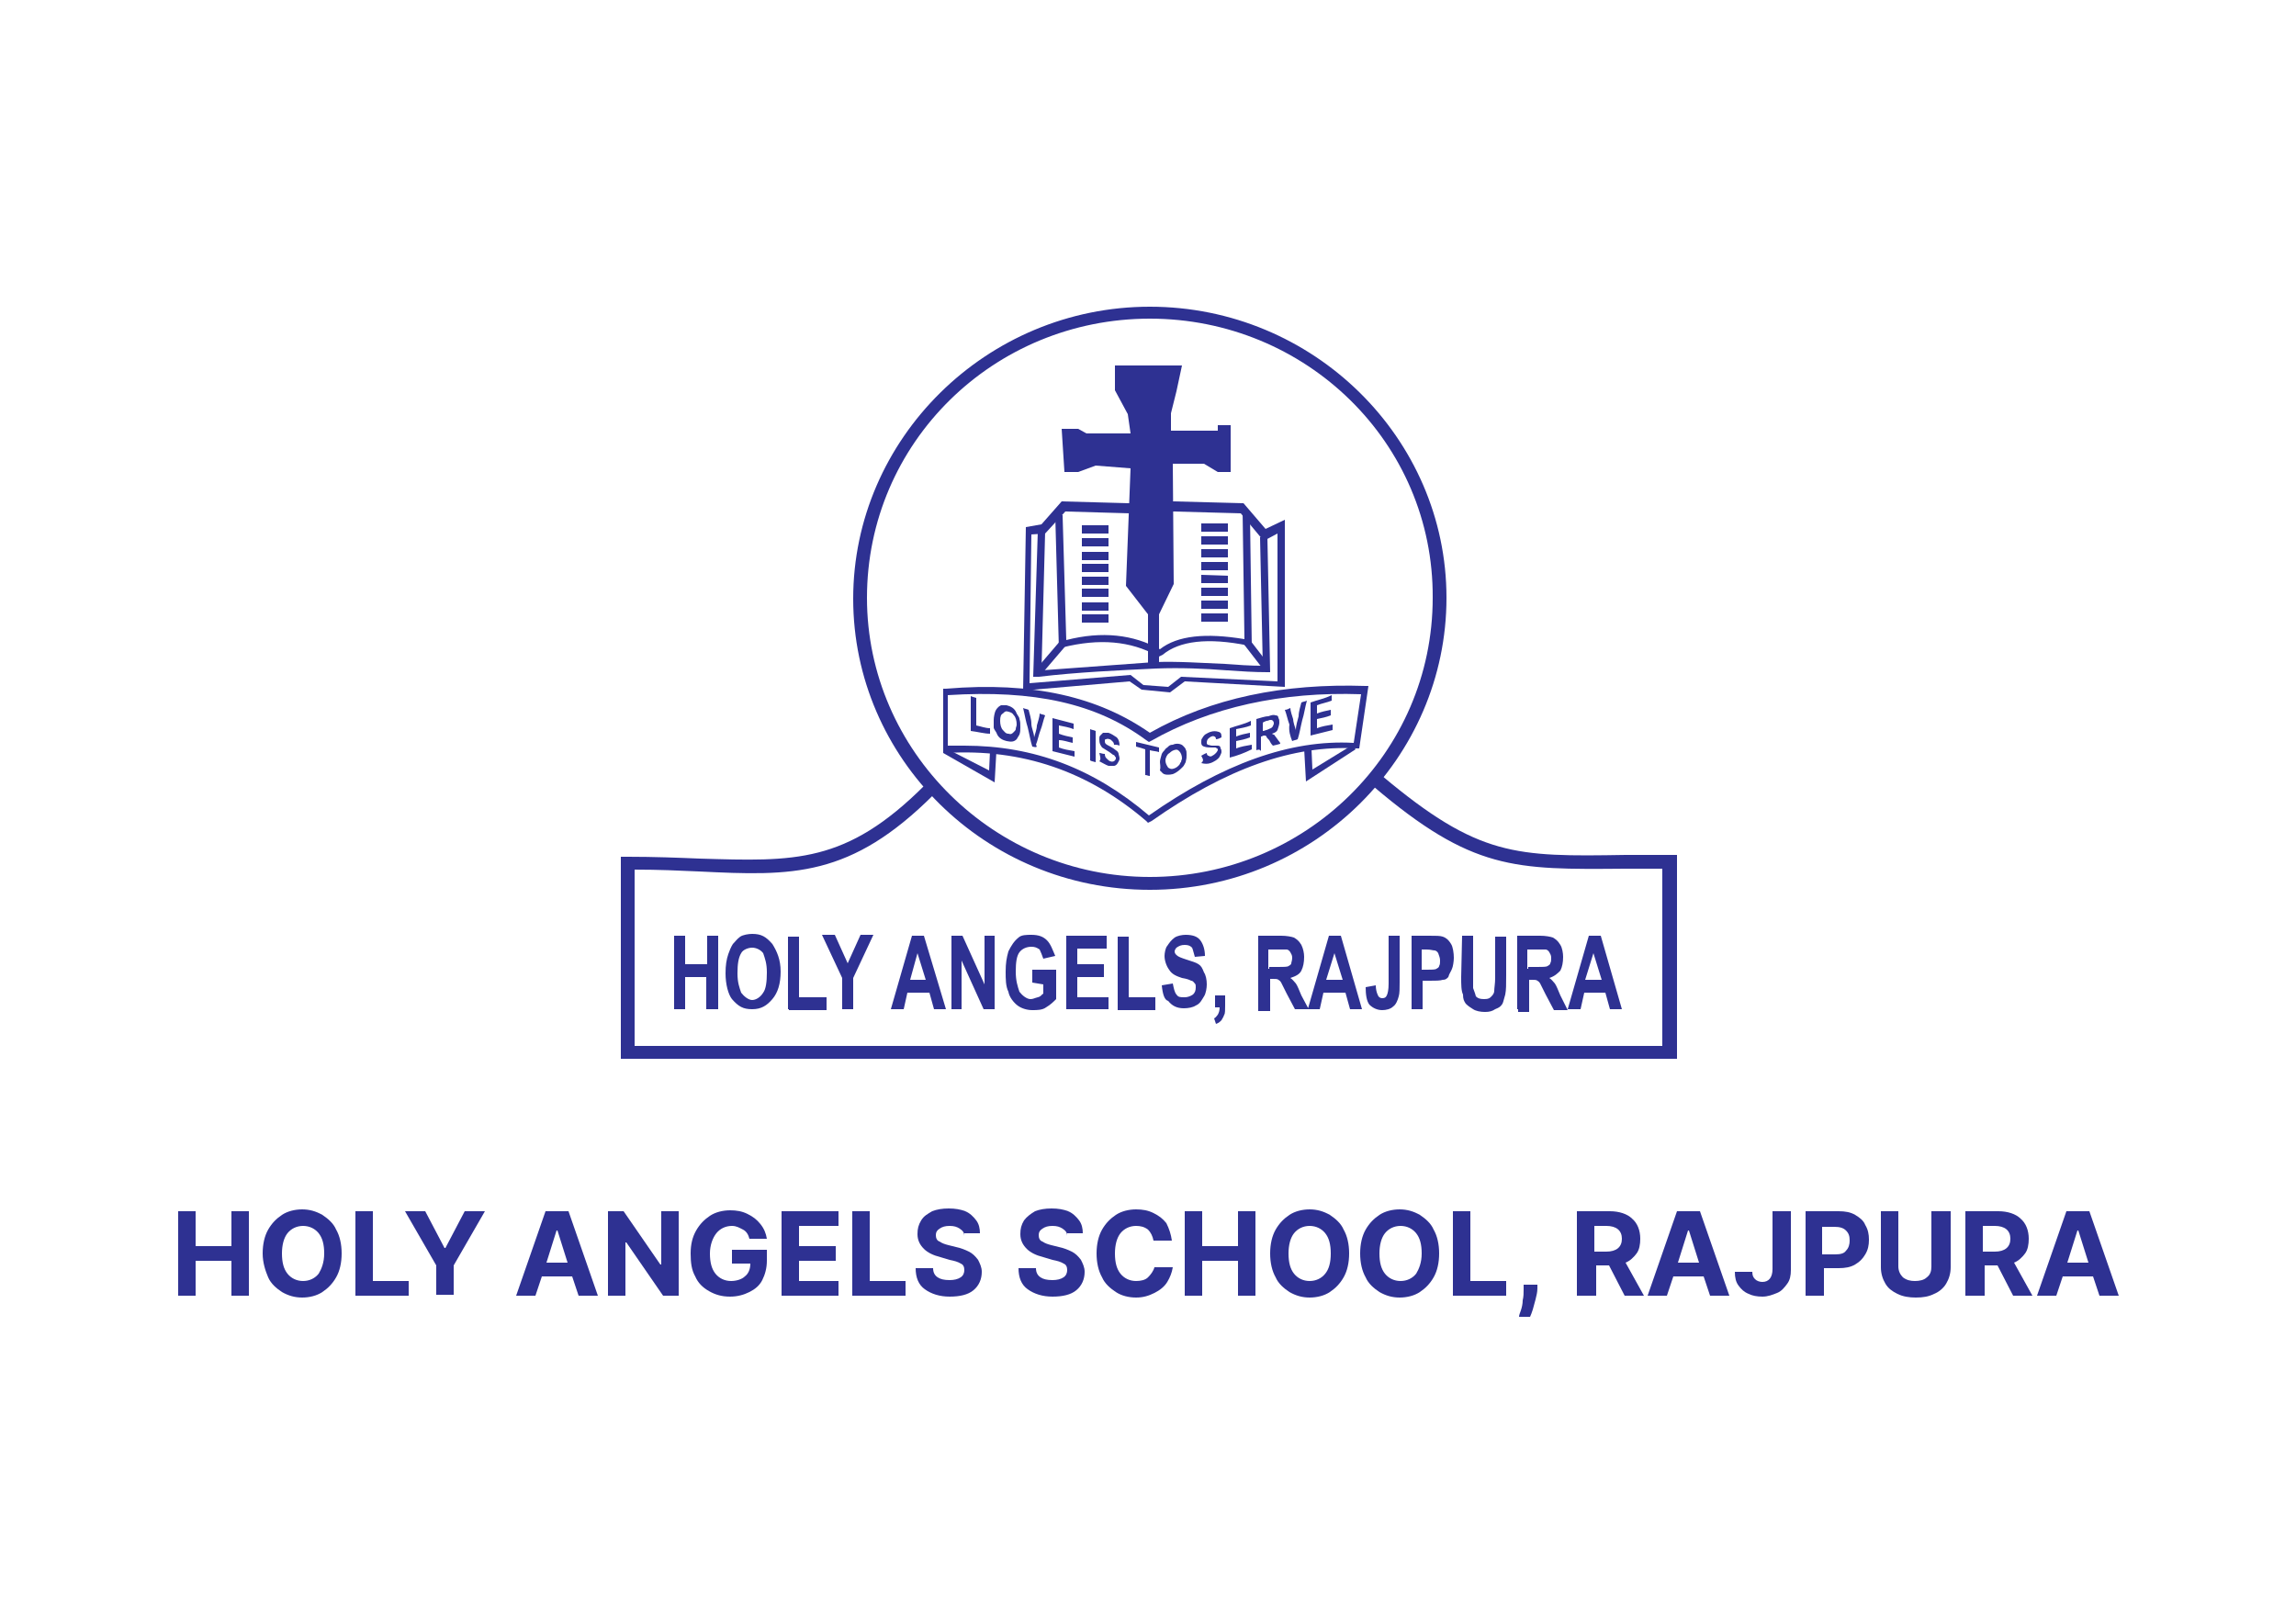 <?xml version="1.0" encoding="utf-8"?>
<!-- Generator: Adobe Illustrator 21.0.0, SVG Export Plug-In . SVG Version: 6.00 Build 0)  -->
<svg version="1.1" id="Layer_1" xmlns="http://www.w3.org/2000/svg" xmlns:xlink="http://www.w3.org/1999/xlink" x="0px" y="0px"
	 viewBox="0 0 250 175" style="enable-background:new 0 0 250 175;" xml:space="preserve">
<style type="text/css">
	.st0{fill:#2E3192;}
</style>
<g>
	<path class="st0" d="M19.4,141.1v-9.2h1.9v3.8h3.9v-3.8h1.9v9.2h-1.9v-3.8h-3.9v3.8H19.4z"/>
	<path class="st0" d="M37.2,136.5c0,1-0.2,1.9-0.6,2.6c-0.4,0.7-0.9,1.2-1.5,1.6c-0.6,0.4-1.4,0.6-2.2,0.6c-0.8,0-1.5-0.2-2.2-0.6
		c-0.6-0.4-1.2-0.9-1.5-1.6s-0.6-1.6-0.6-2.6c0-1,0.2-1.9,0.6-2.6c0.4-0.7,0.9-1.2,1.5-1.6c0.6-0.4,1.4-0.6,2.2-0.6
		c0.8,0,1.5,0.2,2.2,0.6c0.6,0.4,1.2,0.9,1.5,1.6C37,134.6,37.2,135.5,37.2,136.5z M35.3,136.5c0-1-0.2-1.7-0.6-2.2
		c-0.4-0.5-1-0.8-1.7-0.8s-1.3,0.3-1.7,0.8s-0.6,1.3-0.6,2.2c0,1,0.2,1.7,0.6,2.2c0.4,0.5,1,0.8,1.7,0.8s1.3-0.3,1.7-0.8
		C35,138.2,35.3,137.5,35.3,136.5z"/>
	<path class="st0" d="M38.7,141.1v-9.2h1.9v7.6h3.9v1.6H38.7z"/>
	<path class="st0" d="M44.1,131.9h2.2l2.1,4h0.1l2.1-4h2.2l-3.4,5.9v3.2h-1.9v-3.2L44.1,131.9z"/>
	<path class="st0" d="M58.3,141.1h-2.1l3.2-9.2h2.5l3.2,9.2H63l-0.7-2.1H59L58.3,141.1z M59.5,137.5h2.3l-1.1-3.5h-0.1L59.5,137.5z"
		/>
	<path class="st0" d="M73.9,131.9v9.2h-1.7l-4-5.8h-0.1v5.8h-1.9v-9.2h1.7l4,5.8h0.1v-5.8H73.9z"/>
	<path class="st0" d="M81.6,134.9c-0.1-0.4-0.3-0.8-0.7-1s-0.7-0.4-1.2-0.4c-0.7,0-1.3,0.3-1.7,0.8c-0.4,0.5-0.7,1.3-0.7,2.2
		c0,1,0.2,1.7,0.6,2.2c0.4,0.5,1,0.8,1.7,0.8c0.6,0,1.2-0.2,1.5-0.5c0.4-0.3,0.6-0.8,0.6-1.4h-2v-1.5h3.8v1.2c0,0.8-0.2,1.5-0.5,2.1
		c-0.3,0.6-0.8,1-1.4,1.3c-0.6,0.3-1.3,0.5-2.1,0.5c-0.9,0-1.6-0.2-2.3-0.6c-0.7-0.4-1.2-0.9-1.5-1.6c-0.4-0.7-0.5-1.5-0.5-2.5
		c0-1,0.2-1.8,0.6-2.5c0.4-0.7,0.9-1.2,1.5-1.6c0.6-0.4,1.4-0.6,2.2-0.6c0.7,0,1.3,0.1,1.9,0.4c0.6,0.3,1,0.6,1.4,1.1
		c0.4,0.5,0.6,1,0.7,1.6H81.6z"/>
	<path class="st0" d="M85.1,141.1v-9.2h6.2v1.6H87v2.2H91v1.6H87v2.2h4.3v1.6H85.1z"/>
	<path class="st0" d="M92.8,141.1v-9.2h1.9v7.6h3.9v1.6H92.8z"/>
	<path class="st0" d="M105,134.6c0-0.4-0.2-0.6-0.5-0.8c-0.3-0.2-0.6-0.3-1.1-0.3c-0.5,0-0.8,0.1-1.1,0.3c-0.3,0.2-0.4,0.4-0.4,0.7
		c0,0.3,0.1,0.6,0.4,0.7c0.3,0.2,0.6,0.3,1,0.4l0.8,0.2c0.5,0.1,1,0.3,1.4,0.5c0.4,0.2,0.7,0.5,1,0.9c0.2,0.4,0.4,0.8,0.4,1.3
		c0,0.8-0.3,1.5-0.9,2c-0.6,0.5-1.5,0.7-2.6,0.7c-1.1,0-2-0.3-2.7-0.8c-0.7-0.5-1-1.3-1-2.3h1.9c0,0.5,0.2,0.8,0.5,1
		c0.3,0.2,0.7,0.3,1.3,0.3c0.5,0,0.9-0.1,1.2-0.3c0.3-0.2,0.4-0.5,0.4-0.8c0-0.3-0.1-0.6-0.4-0.7c-0.3-0.2-0.7-0.3-1.2-0.4l-1-0.3
		c-0.8-0.2-1.4-0.5-1.8-0.9s-0.7-0.9-0.7-1.6c0-0.6,0.1-1,0.4-1.5s0.7-0.7,1.2-1c0.5-0.2,1.1-0.3,1.8-0.3c0.7,0,1.3,0.1,1.8,0.3
		c0.5,0.2,0.9,0.6,1.2,1c0.3,0.4,0.4,0.9,0.4,1.4H105z"/>
	<path class="st0" d="M116.2,134.6c0-0.4-0.2-0.6-0.5-0.8c-0.3-0.2-0.6-0.3-1.1-0.3c-0.5,0-0.8,0.1-1.1,0.3
		c-0.3,0.2-0.4,0.4-0.4,0.7c0,0.3,0.1,0.6,0.4,0.7c0.3,0.2,0.6,0.3,1,0.4l0.8,0.2c0.5,0.1,1,0.3,1.4,0.5c0.4,0.2,0.7,0.5,1,0.9
		c0.2,0.4,0.4,0.8,0.4,1.3c0,0.8-0.3,1.5-0.9,2c-0.6,0.5-1.5,0.7-2.6,0.7c-1.1,0-2-0.3-2.7-0.8c-0.7-0.5-1-1.3-1-2.3h1.9
		c0,0.5,0.2,0.8,0.5,1c0.3,0.2,0.7,0.3,1.3,0.3c0.5,0,0.9-0.1,1.2-0.3c0.3-0.2,0.4-0.5,0.4-0.8c0-0.3-0.1-0.6-0.4-0.7
		c-0.3-0.2-0.7-0.3-1.2-0.4l-1-0.3c-0.8-0.2-1.4-0.5-1.8-0.9c-0.4-0.4-0.7-0.9-0.7-1.6c0-0.6,0.1-1,0.4-1.5c0.3-0.4,0.7-0.7,1.2-1
		c0.5-0.2,1.1-0.3,1.8-0.3c0.7,0,1.3,0.1,1.8,0.3c0.5,0.2,0.9,0.6,1.2,1c0.3,0.4,0.4,0.9,0.4,1.4H116.2z"/>
	<path class="st0" d="M127.6,135.1h-2c-0.1-0.5-0.3-0.9-0.6-1.2c-0.4-0.3-0.8-0.4-1.3-0.4c-0.7,0-1.3,0.3-1.7,0.8
		c-0.4,0.5-0.6,1.3-0.6,2.2c0,1,0.2,1.7,0.6,2.2c0.4,0.5,1,0.8,1.7,0.8c0.5,0,1-0.1,1.3-0.4s0.6-0.7,0.7-1.1l2,0
		c-0.1,0.6-0.3,1.1-0.6,1.6c-0.3,0.5-0.8,0.9-1.4,1.2c-0.6,0.3-1.2,0.5-2,0.5c-0.8,0-1.6-0.2-2.2-0.6c-0.6-0.4-1.2-0.9-1.5-1.6
		c-0.4-0.7-0.6-1.6-0.6-2.6c0-1,0.2-1.9,0.6-2.6c0.4-0.7,0.9-1.2,1.5-1.6c0.6-0.4,1.4-0.6,2.2-0.6c0.7,0,1.3,0.1,1.9,0.4
		c0.6,0.3,1,0.6,1.4,1.1C127.3,133.8,127.5,134.4,127.6,135.1z"/>
	<path class="st0" d="M129,141.1v-9.2h1.9v3.8h3.9v-3.8h1.9v9.2h-1.9v-3.8h-3.9v3.8H129z"/>
	<path class="st0" d="M146.9,136.5c0,1-0.2,1.9-0.6,2.6c-0.4,0.7-0.9,1.2-1.5,1.6c-0.6,0.4-1.4,0.6-2.2,0.6c-0.8,0-1.5-0.2-2.2-0.6
		c-0.6-0.4-1.2-0.9-1.5-1.6c-0.4-0.7-0.6-1.6-0.6-2.6c0-1,0.2-1.9,0.6-2.6c0.4-0.7,0.9-1.2,1.5-1.6c0.6-0.4,1.4-0.6,2.2-0.6
		c0.8,0,1.5,0.2,2.2,0.6c0.6,0.4,1.2,0.9,1.5,1.6C146.7,134.6,146.9,135.5,146.9,136.5z M144.9,136.5c0-1-0.2-1.7-0.6-2.2
		s-1-0.8-1.7-0.8c-0.7,0-1.3,0.3-1.7,0.8s-0.6,1.3-0.6,2.2c0,1,0.2,1.7,0.6,2.2c0.4,0.5,1,0.8,1.7,0.8c0.7,0,1.3-0.3,1.7-0.8
		C144.7,138.2,144.9,137.5,144.9,136.5z"/>
	<path class="st0" d="M156.7,136.5c0,1-0.2,1.9-0.6,2.6c-0.4,0.7-0.9,1.2-1.5,1.6c-0.6,0.4-1.4,0.6-2.2,0.6c-0.8,0-1.5-0.2-2.2-0.6
		c-0.6-0.4-1.2-0.9-1.5-1.6c-0.4-0.7-0.6-1.6-0.6-2.6c0-1,0.2-1.9,0.6-2.6c0.4-0.7,0.9-1.2,1.5-1.6c0.6-0.4,1.4-0.6,2.2-0.6
		c0.8,0,1.5,0.2,2.2,0.6c0.6,0.4,1.2,0.9,1.5,1.6C156.5,134.6,156.7,135.5,156.7,136.5z M154.8,136.5c0-1-0.2-1.7-0.6-2.2
		c-0.4-0.5-1-0.8-1.7-0.8c-0.7,0-1.3,0.3-1.7,0.8c-0.4,0.5-0.6,1.3-0.6,2.2c0,1,0.2,1.7,0.6,2.2c0.4,0.5,1,0.8,1.7,0.8
		c0.7,0,1.3-0.3,1.7-0.8C154.5,138.2,154.8,137.5,154.8,136.5z"/>
	<path class="st0" d="M158.2,141.1v-9.2h1.9v7.6h3.9v1.6H158.2z"/>
	<path class="st0" d="M167.4,139.8l0,0.5c0,0.4-0.1,0.8-0.2,1.2c-0.1,0.4-0.2,0.7-0.3,1.1c-0.1,0.3-0.2,0.6-0.3,0.8h-1.2
		c0-0.2,0.1-0.4,0.2-0.7c0.1-0.3,0.2-0.7,0.2-1.1c0.1-0.4,0.1-0.8,0.1-1.2l0-0.5H167.4z"/>
	<path class="st0" d="M171.7,141.1v-9.2h3.6c1,0,1.9,0.3,2.4,0.8c0.6,0.5,0.9,1.3,0.9,2.2c0,0.6-0.1,1.2-0.4,1.6
		c-0.3,0.4-0.7,0.8-1.2,1l2,3.6h-2.1l-1.7-3.3h-1.4v3.3H171.7z M173.6,136.3h1.3c1.1,0,1.7-0.5,1.7-1.4c0-0.9-0.6-1.4-1.7-1.4h-1.3
		V136.3z"/>
	<path class="st0" d="M181.5,141.1h-2.1l3.2-9.2h2.5l3.2,9.2h-2.1l-0.7-2.1h-3.3L181.5,141.1z M182.7,137.5h2.3l-1.1-3.5h-0.1
		L182.7,137.5z"/>
	<path class="st0" d="M193.1,131.9h1.9v6.4c0,0.6-0.1,1.1-0.4,1.5c-0.3,0.4-0.6,0.8-1.1,1c-0.5,0.2-1,0.4-1.6,0.4
		c-0.6,0-1.1-0.1-1.5-0.3c-0.5-0.2-0.8-0.5-1.1-0.9c-0.3-0.4-0.4-0.9-0.4-1.5h1.9c0,0.4,0.1,0.6,0.3,0.8c0.2,0.2,0.5,0.3,0.8,0.3
		c0.7,0,1.1-0.5,1.1-1.4V131.9z"/>
	<path class="st0" d="M196.6,141.1v-9.2h3.6c0.7,0,1.3,0.1,1.8,0.4c0.5,0.3,0.9,0.6,1.1,1.1c0.3,0.5,0.4,1,0.4,1.6
		c0,0.6-0.1,1.1-0.4,1.6c-0.3,0.5-0.6,0.8-1.1,1.1c-0.5,0.3-1.1,0.4-1.8,0.4h-1.6v3H196.6z M198.5,136.6h1.3c0.6,0,1-0.1,1.2-0.4
		c0.3-0.3,0.4-0.7,0.4-1.1c0-0.5-0.1-0.8-0.4-1.1c-0.3-0.3-0.7-0.4-1.3-0.4h-1.3V136.6z"/>
	<path class="st0" d="M210.5,131.9h1.9v6.1c0,0.7-0.2,1.3-0.5,1.8c-0.3,0.5-0.8,0.9-1.3,1.1c-0.6,0.3-1.2,0.4-2,0.4
		c-0.7,0-1.4-0.1-2-0.4c-0.6-0.3-1-0.6-1.3-1.1c-0.3-0.5-0.5-1.1-0.5-1.8v-6.1h1.9v6c0,0.5,0.2,0.9,0.5,1.2c0.4,0.3,0.8,0.4,1.3,0.4
		c0.5,0,1-0.1,1.3-0.4c0.4-0.3,0.5-0.7,0.5-1.2V131.9z"/>
	<path class="st0" d="M214,141.1v-9.2h3.6c1,0,1.9,0.3,2.4,0.8c0.6,0.5,0.9,1.3,0.9,2.2c0,0.6-0.1,1.2-0.4,1.6
		c-0.3,0.4-0.7,0.8-1.2,1l2,3.6h-2.1l-1.7-3.3h-1.4v3.3H214z M215.9,136.3h1.3c1.1,0,1.7-0.5,1.7-1.4c0-0.9-0.6-1.4-1.7-1.4h-1.3
		V136.3z"/>
	<path class="st0" d="M223.9,141.1h-2.1l3.2-9.2h2.5l3.2,9.2h-2.1l-0.7-2.1h-3.3L223.9,141.1z M225.1,137.5h2.3l-1.1-3.5h-0.1
		L225.1,137.5z"/>
</g>
<g>
	<path class="st0" d="M73.4,109.9v-8h1.2v3.1H77v-3.1h1.2v8h-1.3v-3.5h-2.3v3.5H73.4L73.4,109.9z M79,106c0-0.9,0.1-1.5,0.3-2.1
		c0.1-0.3,0.3-0.8,0.5-1.1c0.3-0.3,0.4-0.5,0.8-0.8c0.3-0.2,0.9-0.3,1.3-0.3c1,0,1.5,0.3,2.2,1.1c0.5,0.8,0.9,1.7,0.9,3
		c0,1.3-0.3,2.3-0.9,3s-1.2,1.1-2.2,1.1c-1,0-1.5-0.3-2.2-1.1C79.3,108.3,79,107.2,79,106L79,106z M80.3,106c0,1,0.2,1.5,0.4,2.1
		c0.3,0.4,0.8,0.8,1.2,0.8c0.4,0,0.9-0.3,1.2-0.8c0.3-0.4,0.4-1.2,0.4-2.2c0-1-0.2-1.5-0.4-2.1c-0.3-0.4-0.8-0.6-1.2-0.6
		c-0.4,0-1,0.2-1.2,0.6C80.4,104.3,80.3,105,80.3,106L80.3,106z M85.8,109.9V102H87v6.6H90v1.4h-4.1V109.9z M91.7,109.9h1.2v-3.4
		l2.2-4.7h-1.4l-1.4,3.1l-1.4-3.1h-1.4l2.2,4.7L91.7,109.9L91.7,109.9z M103,109.9h-1.3l-0.5-1.8h-2.4l-0.4,1.8H97l2.3-8h1.3
		L103,109.9L103,109.9z M100.8,106.7l-0.9-2.9l-0.8,2.9H100.8L100.8,106.7z M103.6,109.9v-8h1.2l2.4,5.3v-5.3h1.1v8h-1.2l-2.4-5.3
		v5.3H103.6L103.6,109.9z M112.4,107v-1.4h2.6v3.2c-0.3,0.3-0.6,0.6-1.1,0.9c-0.4,0.3-1,0.3-1.5,0.3c-0.6,0-1.2-0.2-1.6-0.5
		c-0.4-0.3-0.9-0.9-1-1.5c-0.3-0.6-0.3-1.4-0.3-2.2c0-0.9,0.1-1.5,0.3-2.2c0.3-0.6,0.6-1.1,1.1-1.5c0.3-0.3,0.9-0.3,1.4-0.3
		c0.8,0,1.3,0.2,1.7,0.6c0.4,0.4,0.6,1,0.9,1.7l-1.3,0.3c-0.1-0.3-0.3-0.8-0.4-1c-0.3-0.2-0.5-0.3-0.9-0.3c-0.5,0-1,0.2-1.3,0.6
		c-0.3,0.4-0.4,1.1-0.4,2.1c0,1,0.2,1.6,0.4,2.2c0.3,0.4,0.8,0.8,1.2,0.8c0.3,0,0.4-0.1,0.8-0.2s0.4-0.3,0.6-0.4v-1L112.4,107
		L112.4,107z M116.1,109.9v-8h4.4v1.4h-3.2v1.7h2.9v1.4h-2.9v2.2h3.4v1.3H116.1L116.1,109.9z M121.7,109.9V102h1.2v6.6h2.9v1.4h-4.1
		V109.9z M126.5,107.3l1.2-0.2c0.1,0.5,0.2,1,0.4,1.2c0.2,0.3,0.4,0.3,0.9,0.3c0.3,0,0.6-0.1,0.9-0.3c0.2-0.2,0.3-0.4,0.3-0.8
		c0-0.2,0-0.3-0.1-0.4c-0.1-0.1-0.2-0.3-0.4-0.3c-0.2-0.1-0.4-0.2-1-0.3c-0.6-0.2-1.1-0.4-1.4-0.9c-0.3-0.4-0.5-1-0.5-1.5
		c0-0.3,0.1-0.9,0.3-1.1c0.2-0.3,0.4-0.6,0.8-0.9c0.3-0.2,0.8-0.3,1.2-0.3c0.8,0,1.3,0.2,1.6,0.6c0.3,0.4,0.5,1,0.5,1.7l-1.1,0.1
		c-0.1-0.3-0.2-0.8-0.3-1c-0.2-0.2-0.4-0.3-0.8-0.3s-0.6,0.1-0.9,0.3c-0.1,0.1-0.2,0.3-0.2,0.4c0,0.2,0.1,0.3,0.2,0.4
		c0.2,0.2,0.5,0.3,1.1,0.5s1,0.3,1.3,0.5s0.4,0.4,0.6,0.9c0.2,0.3,0.3,0.8,0.3,1.3c0,0.4-0.1,1-0.3,1.3c-0.2,0.3-0.4,0.8-0.9,1
		c-0.3,0.2-0.8,0.3-1.3,0.3c-0.8,0-1.3-0.3-1.7-0.8C126.8,108.9,126.6,108.3,126.5,107.3L126.5,107.3z M132.3,108.4h1.1v1.1
		c0,0.4,0,0.9-0.1,1c-0.1,0.3-0.2,0.4-0.3,0.6c-0.2,0.2-0.3,0.3-0.6,0.4l-0.2-0.6c0.2-0.1,0.3-0.3,0.4-0.4c0.1-0.2,0.2-0.4,0.2-0.8
		h-0.5L132.3,108.4L132.3,108.4z M137,109.9v-8h2.5c0.6,0,1.1,0.1,1.4,0.2c0.3,0.2,0.5,0.3,0.8,0.8c0.2,0.4,0.3,0.9,0.3,1.3
		c0,0.6-0.1,1.1-0.3,1.5c-0.2,0.4-0.6,0.6-1.2,0.8c0.3,0.2,0.4,0.4,0.6,0.6c0.2,0.3,0.3,0.6,0.6,1.3l0.8,1.5H141l-0.9-1.7
		c-0.3-0.6-0.5-1-0.6-1.2c-0.1-0.2-0.3-0.3-0.3-0.3c-0.1-0.1-0.3-0.1-0.6-0.1h-0.3v3.5H137V109.9z M138.2,105.3h1c0.5,0,1,0,1.1-0.1
		c0.2-0.1,0.3-0.2,0.3-0.3s0.1-0.3,0.1-0.6c0-0.3-0.1-0.4-0.2-0.6c-0.1-0.2-0.3-0.3-0.4-0.3c-0.1,0-0.3,0-1,0h-1v2.1H138.2z
		 M148.3,109.9H147l-0.5-1.8h-2.4l-0.4,1.8h-1.3l2.3-8h1.3L148.3,109.9L148.3,109.9z M146.2,106.7l-0.9-2.9l-0.9,2.9H146.2
		L146.2,106.7z M151.2,101.9h1.2v5.1c0,0.6,0,1.2-0.1,1.5c-0.1,0.4-0.3,0.9-0.6,1.1c-0.3,0.3-0.8,0.4-1.2,0.4c-0.5,0-1-0.2-1.4-0.6
		c-0.3-0.4-0.4-1.1-0.4-1.9l1.1-0.2c0,0.4,0.1,0.8,0.2,1c0.1,0.3,0.3,0.4,0.5,0.4c0.3,0,0.4-0.1,0.5-0.3c0.1-0.2,0.2-0.6,0.2-1.3
		V101.9L151.2,101.9z M153.7,109.9v-8h1.9c0.8,0,1.2,0,1.5,0.1c0.3,0.1,0.6,0.3,0.9,0.8c0.2,0.3,0.3,1,0.3,1.5c0,0.4-0.1,1-0.2,1.2
		c-0.1,0.3-0.3,0.5-0.4,0.9c-0.2,0.2-0.3,0.3-0.6,0.3c-0.3,0.1-0.8,0.1-1.4,0.1h-0.8v3.1H153.7L153.7,109.9z M154.8,103.3v2.3h0.6
		c0.4,0,0.9,0,1-0.1c0.2-0.1,0.3-0.2,0.3-0.3c0.1-0.2,0.1-0.3,0.1-0.6c0-0.3-0.1-0.5-0.2-0.8c-0.1-0.2-0.3-0.3-0.4-0.3
		c-0.2,0-0.4-0.1-0.9-0.1H154.8L154.8,103.3z M159.2,101.9h1.2v4.3c0,0.6,0,1.1,0,1.4c0.1,0.3,0.2,0.5,0.3,0.9
		c0.2,0.2,0.4,0.3,0.9,0.3s0.6-0.1,0.8-0.3c0.2-0.2,0.3-0.4,0.3-0.6c0-0.3,0.1-0.8,0.1-1.4V102h1.2v4.2c0,1,0,1.6-0.1,2.1
		c-0.1,0.3-0.2,0.8-0.3,1c-0.2,0.3-0.3,0.4-0.8,0.6c-0.3,0.2-0.6,0.3-1.1,0.3c-0.5,0-1-0.1-1.3-0.3c-0.3-0.2-0.5-0.3-0.8-0.6
		c-0.2-0.3-0.3-0.5-0.3-1c-0.2-0.4-0.2-1.1-0.2-1.9L159.2,101.9L159.2,101.9z M165.2,109.9v-8h2.5c0.6,0,1.1,0.1,1.4,0.2
		c0.3,0.2,0.5,0.3,0.8,0.8c0.2,0.3,0.3,0.9,0.3,1.3c0,0.6-0.1,1.1-0.3,1.5c-0.3,0.3-0.6,0.6-1.2,0.8c0.3,0.2,0.4,0.4,0.6,0.6
		c0.2,0.3,0.3,0.6,0.6,1.3l0.8,1.6h-1.5l-0.9-1.7c-0.3-0.6-0.5-1-0.6-1.2c-0.1-0.2-0.3-0.3-0.3-0.3c-0.1-0.1-0.3-0.1-0.6-0.1h-0.3
		v3.5h-1.2V109.9z M166.4,105.3h1c0.5,0,1,0,1.1-0.1c0.2-0.1,0.3-0.2,0.3-0.3c0.1-0.2,0.1-0.3,0.1-0.6c0-0.3-0.1-0.4-0.2-0.6
		s-0.3-0.3-0.4-0.3s-0.3,0-1,0h-1v2.1H166.4z M176.6,109.9h-1.3l-0.5-1.8h-2.3l-0.4,1.8h-1.4l2.3-8h1.3L176.6,109.9L176.6,109.9z
		 M174.4,106.7l-0.9-2.9l-0.9,2.9H174.4z"/>
</g>
<g>
	<g>
		<path class="st0" d="M182.4,115.3H67.6v-22h0.8c2.8,0,5.4,0.1,7.8,0.2c10.3,0.3,15.9,0.6,24.5-8l1,1c-9.1,9.1-15.4,8.9-25.6,8.4
			c-2.2-0.1-4.4-0.2-7-0.2v19.2h111.9V94.6c-1.5,0-2.8,0-4.1,0c-12,0.1-16.6,0.2-27.4-9l1-1.1c10.5,8.8,14.5,8.8,26.5,8.6
			c1.5,0,3,0,4.8,0h0.8V115.3L182.4,115.3z"/>
	</g>
	<g>
		<path class="st0" d="M125.2,96.9c-17.9,0-32.3-14.3-32.3-31.7s14.5-31.8,32.3-31.8s32.3,14.3,32.3,31.7S143.1,96.9,125.2,96.9z
			 M125.2,34.7c-17,0-30.8,13.5-30.8,30.4c0,16.7,13.9,30.4,30.8,30.4S156,82,156,65.1C156.1,48.2,142.2,34.7,125.2,34.7z"/>
	</g>
	<g>
		<g>
			<path class="st0" d="M127.4,75.4l-3.1-0.3l-1.3-0.9l-11.6,1l0.3-17.8l1.7-0.3l2.2-2.5l7.3,0.2l4.9-0.2l7.6,0.2l2.4,2.8l2.1-1
				v18.2l-10.9-0.6L127.4,75.4z M124.5,74.6l2.7,0.2l1.4-1.1l10.5,0.5V58.1l-1.5,0.8l-2.5-3l-7.3-0.2l-4.8,0.2l-7-0.2l-2.2,2.4
				l-1.5,0.1l-0.2,16.2l11-0.9L124.5,74.6z"/>
		</g>
		<g>
			<path class="st0" d="M126.2,71.5l-0.2-0.1c-2.9-1.6-6.3-1.9-10.3-0.9l-0.4,0.2l-0.4-14.6h0.8l0.4,13.6c3.9-1,7.3-0.6,10.2,1
				c1.9-1.5,5-1.8,9.2-1.1l-0.2-13.9h0.8l0.2,14.7l-0.4-0.1c-4.4-0.9-7.5-0.5-9.3,1L126.2,71.5z"/>
		</g>
		<g>
			<path class="st0" d="M112.5,73.7l0.5-15.8h0.8l-0.4,15.1c4.1-0.3,8.3-0.6,12.3-0.9c2.6-0.1,5.2,0.1,7.7,0.2
				c1.3,0.1,2.7,0.2,4.1,0.2l-0.3-14h0.8l0.3,14.7H138c-1.5,0-2.9-0.1-4.4-0.2c-2.5-0.2-5.1-0.3-7.7-0.2c-4.2,0.2-8.6,0.4-12.8,0.9
				C113.1,73.7,112.5,73.7,112.5,73.7z"/>
		</g>
		<g>
			
				<rect x="112.3" y="71.4" transform="matrix(0.65 -0.76 0.76 0.65 -14.571 111.952)" class="st0" width="4.1" height="0.8"/>
		</g>
		<g>
			<rect x="136.4" y="69.6" transform="matrix(0.791 -0.612 0.612 0.791 -15.032 98.6)" class="st0" width="0.8" height="3.4"/>
		</g>
		<g>
			<polygon class="st0" points="125,72.4 125,66.9 122.6,63.8 123.1,51 119.3,50.7 117.4,51.4 115.9,51.4 115.6,46.7 117.4,46.7 
				118.3,47.2 123.1,47.2 122.8,45.1 121.4,42.5 121.4,39.8 128.7,39.8 128.1,42.6 127.5,45 127.5,46.9 132.6,46.9 132.6,46.3 
				134,46.3 134,51.4 132.6,51.4 131.1,50.5 127.7,50.5 127.8,63.6 126.2,66.9 126.2,72.6 			"/>
		</g>
		<g>
			<path class="st0" d="M120.7,57.2v0.9h-2.9v-0.9H120.7L120.7,57.2z M120.7,58.6v0.9h-2.9v-0.9H120.7L120.7,58.6z M120.7,60.1v0.9
				h-2.9v-0.9H120.7L120.7,60.1z M120.7,61.4v0.9h-2.9v-0.9H120.7L120.7,61.4z M120.7,62.8v0.9h-2.9v-0.9H120.7L120.7,62.8z
				 M120.7,64.2V65h-2.9v-0.9H120.7L120.7,64.2z M120.7,65.6v0.9h-2.9v-0.9H120.7L120.7,65.6z M120.7,67v0.8h-2.9v-0.9h2.9V67z"/>
		</g>
		<g>
			<path class="st0" d="M133.7,57v0.9h-2.9V57H133.7L133.7,57z M133.7,58.4v0.9h-2.9v-0.9H133.7L133.7,58.4z M133.7,59.8v0.9h-2.9
				v-0.9H133.7L133.7,59.8z M133.7,61.2v0.9h-2.9v-0.9H133.7L133.7,61.2z M133.7,62.7v0.8h-2.9v-0.9L133.7,62.7L133.7,62.7z
				 M133.7,64v0.9h-2.9V64H133.7L133.7,64z M133.7,65.4v0.9h-2.9v-0.9H133.7L133.7,65.4z M133.7,66.8v0.9h-2.9v-0.9H133.7z"/>
		</g>
	</g>
	<g>
		<g>
			<g>
				<path class="st0" d="M125,89.6l-0.2-0.2c-6.3-5.4-13.5-7.9-21.8-7.4h-0.3v-7h0.3c9.5-0.8,16.6,0.9,22.2,4.8
					c6.7-3.8,14.6-5.4,23.5-5.1h0.3l-1,6.8h-0.3c-6.9-0.4-14.2,2.2-22.3,7.9L125,89.6z M105,81.2c7.6,0,14.1,2.5,20.1,7.6
					c8-5.6,15.4-8.3,22.3-7.9l0.8-5.3c-8.6-0.3-16.4,1.4-22.9,5.1l-0.2,0.1l-0.3-0.2c-5.4-4-12.2-5.5-21.6-4.9v5.5
					C103.8,81.2,104.4,81.2,105,81.2z"/>
			</g>
			<g>
				<polygon class="st0" points="108.3,85.2 102.7,82 103,81.5 107.7,83.9 107.8,81.7 108.5,81.7 				"/>
			</g>
			<g>
				<polygon class="st0" points="142.2,85.1 142,81.5 142.8,81.5 142.9,83.8 147.3,81.1 147.6,81.6 				"/>
			</g>
		</g>
		<g>
			<path class="st0" d="M105.7,79.6c0-0.6,0-1.3,0-1.9c0-0.6,0-1.3,0-1.9c0.2,0.1,0.3,0.1,0.6,0.2c0,0.5,0,1,0,1.5s0,1,0,1.5
				c0.5,0.1,1,0.3,1.5,0.3c0,0.2,0,0.4,0,0.6C107.2,79.9,106.5,79.7,105.7,79.6L105.7,79.6z M108.2,78.4c0-0.3,0.1-0.8,0.2-1
				c0.1-0.2,0.2-0.3,0.3-0.4s0.3-0.2,0.3-0.2c0.2,0,0.3,0,0.6,0c0.4,0.1,0.9,0.3,1.1,0.9c0.1,0.2,0.3,0.4,0.3,0.6
				c0.1,0.3,0.1,0.5,0.1,0.9c0,0.3,0,0.5-0.1,0.8c-0.1,0.2-0.2,0.3-0.3,0.5c-0.3,0.3-0.6,0.3-1.1,0.2c-0.4-0.1-0.9-0.3-1.1-0.9
				c-0.1-0.2-0.3-0.4-0.3-0.6C108.2,78.9,108.2,78.6,108.2,78.4L108.2,78.4z M108.9,78.5c0,0.4,0.1,0.8,0.3,1s0.3,0.4,0.6,0.4
				c0.3,0.1,0.4,0,0.6-0.2c0.1-0.1,0.2-0.2,0.2-0.3c0-0.2,0.1-0.3,0.1-0.5c0-0.4-0.1-0.8-0.3-1c-0.2-0.3-0.3-0.3-0.6-0.4
				c-0.3-0.1-0.4,0-0.6,0.2C109,77.8,108.9,78,108.9,78.5L108.9,78.5z M112.4,81.3c-0.2-0.6-0.3-1.3-0.5-2.1
				c-0.2-0.6-0.3-1.3-0.5-2.1c0.2,0.1,0.4,0.1,0.6,0.2c0.1,0.4,0.3,1,0.3,1.5c0,0.5,0.3,1,0.3,1.5c0.1-0.4,0.3-0.9,0.3-1.3
				c0.1-0.4,0.3-0.9,0.3-1.3c0.2,0.1,0.4,0.1,0.6,0.2c-0.2,0.5-0.3,1.1-0.5,1.6s-0.3,1.1-0.5,1.6C113,81.4,112.8,81.4,112.4,81.3
				L112.4,81.3z M114.6,81.8c0-0.6,0-1.2,0-1.8c0-0.6,0-1.2,0-1.8c0.8,0.2,1.5,0.4,2.3,0.6c0,0.2,0,0.3,0,0.6
				c-0.5-0.2-1.1-0.3-1.6-0.4c0,0.3,0,0.5,0,0.9c0.5,0.2,1,0.3,1.5,0.4c0,0.2,0,0.3,0,0.6c-0.5-0.1-1-0.3-1.5-0.3c0,0.2,0,0.3,0,0.4
				c0,0.2,0,0.3,0,0.4c0.5,0.2,1.1,0.3,1.7,0.4c0,0.2,0,0.3,0,0.6C116.2,82.2,115.4,82,114.6,81.8L114.6,81.8z M118.7,82.8
				c0-0.5,0-1.2,0-1.7c0-0.5,0-1.2,0-1.7c0.2,0.1,0.4,0.1,0.6,0.2c0,0.5,0,1.2,0,1.7c0,0.5,0,1.2,0,1.7
				C119,82.9,118.8,82.9,118.7,82.8L118.7,82.8z M119.7,82c0.2,0,0.3,0.1,0.6,0.1c0,0.3,0.1,0.4,0.2,0.5c0.1,0.1,0.3,0.3,0.4,0.3
				c0.2,0.1,0.3,0,0.4,0c0.1-0.1,0.2-0.2,0.2-0.3s0-0.2-0.1-0.2c0-0.1-0.1-0.2-0.2-0.2c-0.1-0.1-0.3-0.2-0.4-0.3
				c-0.3-0.2-0.5-0.3-0.8-0.5c-0.2-0.3-0.3-0.4-0.3-0.9c0-0.2,0-0.3,0.1-0.4c0.1-0.1,0.2-0.2,0.3-0.3c0.2,0,0.3,0,0.6,0
				c0.3,0.1,0.6,0.3,0.9,0.5c0.2,0.2,0.3,0.5,0.3,0.9c-0.2-0.1-0.4-0.1-0.6-0.1c0-0.2-0.1-0.3-0.2-0.4s-0.2-0.2-0.3-0.2
				c-0.2-0.1-0.3,0-0.4,0c-0.1,0-0.1,0.1-0.1,0.2c0,0.1,0,0.2,0.1,0.3c0.1,0.1,0.3,0.2,0.5,0.3c0.2,0.1,0.5,0.3,0.6,0.4
				c0.2,0.1,0.3,0.3,0.3,0.4s0.1,0.3,0.1,0.5s-0.1,0.3-0.2,0.5c-0.1,0.2-0.3,0.3-0.4,0.3c-0.1,0-0.3,0-0.6,0c-0.3-0.1-0.6-0.3-1-0.5
				C119.9,82.7,119.8,82.4,119.7,82L119.7,82z M124.7,84.4c0-0.4,0-1,0-1.4c0-0.4,0-1,0-1.4c-0.3-0.1-0.6-0.2-1-0.3
				c0-0.2,0-0.3,0-0.5c0.9,0.2,1.6,0.4,2.5,0.6c0,0.2,0,0.3,0,0.5c-0.3-0.1-0.6-0.1-1-0.2c0,0.4,0,1,0,1.4c0,0.4,0,1,0,1.4
				C125,84.5,124.9,84.4,124.7,84.4L124.7,84.4z M126.3,83c0-0.3,0.1-0.5,0.2-0.9c0.1-0.2,0.2-0.3,0.3-0.4c0.1-0.2,0.3-0.3,0.3-0.3
				c0.2-0.2,0.3-0.3,0.6-0.3c0.4-0.2,0.9-0.1,1.1,0.1c0.1,0.1,0.3,0.3,0.3,0.4c0.1,0.2,0.1,0.3,0.1,0.6s0,0.4-0.1,0.8
				c-0.1,0.2-0.2,0.4-0.3,0.5c-0.3,0.3-0.6,0.6-1.1,0.8c-0.4,0.1-0.9,0.1-1.1-0.1c-0.1-0.1-0.3-0.3-0.3-0.3
				C126.4,83.5,126.3,83.2,126.3,83L126.3,83z M126.9,82.8c0,0.3,0.1,0.5,0.3,0.8c0.2,0.1,0.3,0.2,0.6,0.1s0.4-0.2,0.6-0.4
				c0.1-0.1,0.1-0.3,0.2-0.3c0-0.2,0.1-0.3,0.1-0.4c0-0.3-0.1-0.6-0.3-0.8s-0.3-0.2-0.6-0.1s-0.4,0.3-0.6,0.4
				C127.1,82.2,126.9,82.5,126.9,82.8L126.9,82.8z M130.8,82.3c0.2-0.1,0.3-0.2,0.6-0.3c0,0.2,0.1,0.3,0.2,0.3
				c0.1,0.1,0.3,0.1,0.4,0c0.2-0.1,0.3-0.2,0.4-0.3c0.1-0.1,0.2-0.3,0.2-0.3c0-0.1,0-0.2-0.1-0.2c0,0-0.1-0.1-0.2-0.1s-0.3,0-0.4,0
				c-0.3,0-0.5,0-0.8-0.1s-0.3-0.3-0.3-0.5c0-0.2,0-0.3,0.1-0.4c0.1-0.2,0.2-0.3,0.3-0.4c0.2-0.1,0.3-0.2,0.6-0.3s0.6-0.1,0.9,0
				s0.3,0.3,0.3,0.6c-0.2,0.1-0.4,0.2-0.6,0.2c0-0.2-0.1-0.3-0.2-0.3c-0.1-0.1-0.2,0-0.3,0c-0.2,0.1-0.3,0.2-0.4,0.3
				c-0.1,0.2-0.1,0.3-0.1,0.4s0,0.1,0.1,0.2c0.1,0,0.3,0.1,0.5,0.1c0.3,0,0.5,0,0.6,0c0.2,0,0.3,0.1,0.3,0.3
				c0.1,0.1,0.1,0.3,0.1,0.4c0,0.1-0.1,0.3-0.2,0.5c-0.1,0.2-0.3,0.3-0.4,0.4c-0.2,0.1-0.3,0.2-0.6,0.3c-0.3,0.1-0.6,0.1-1,0
				C131.1,82.8,131,82.7,130.8,82.3L130.8,82.3z M133.9,82.5c0-0.5,0-1.1,0-1.6s0-1.1,0-1.6c0.8-0.3,1.5-0.4,2.3-0.8
				c0,0.2,0,0.3,0,0.5c-0.5,0.2-1.1,0.3-1.6,0.4c0,0.3,0,0.4,0,0.8c0.5-0.2,1-0.3,1.5-0.4c0,0.2,0,0.3,0,0.5c-0.5,0.2-1,0.3-1.5,0.4
				c0,0.2,0,0.3,0,0.4c0,0.1,0,0.3,0,0.4c0.5-0.2,1.1-0.3,1.7-0.4c0,0.2,0,0.3,0,0.5C135.5,82,134.7,82.3,133.9,82.5L133.9,82.5z
				 M136.8,81.7c0-0.5,0-1.2,0-1.7s0-1.2,0-1.7c0.4-0.1,0.9-0.3,1.3-0.3c0.3-0.1,0.5-0.2,0.8-0.1c0.2,0,0.3,0.1,0.3,0.3
				c0.1,0.1,0.1,0.3,0.1,0.5s-0.1,0.5-0.2,0.8c-0.1,0.2-0.3,0.3-0.6,0.4c0.1,0.1,0.3,0.1,0.3,0.2c0.1,0.1,0.2,0.3,0.3,0.4
				c0.1,0.2,0.3,0.3,0.3,0.5c-0.3,0.1-0.4,0.1-0.8,0.2c-0.2-0.2-0.3-0.4-0.4-0.6c-0.2-0.2-0.3-0.3-0.3-0.4c-0.1-0.1-0.1-0.1-0.2-0.1
				s-0.2,0-0.3,0.1h-0.1c0,0.3,0,0.4,0,0.8s0,0.4,0,0.8C137.2,81.6,137,81.6,136.8,81.7L136.8,81.7z M137.5,79.6
				c0.2,0,0.3-0.1,0.4-0.1c0.3-0.1,0.4-0.2,0.5-0.2c0.1-0.1,0.1-0.1,0.2-0.2c0-0.1,0.1-0.2,0.1-0.3s0-0.2-0.1-0.3
				c-0.1-0.1-0.1-0.1-0.3-0.1c-0.1,0-0.2,0.1-0.4,0.1c-0.2,0.1-0.3,0.1-0.4,0.2C137.5,78.9,137.5,79.2,137.5,79.6L137.5,79.6z
				 M140.7,80.7c0.2-0.1,0.4-0.1,0.6-0.2c0.2-0.6,0.3-1.3,0.5-2.1c0.2-0.6,0.3-1.4,0.5-2.1c-0.2,0.1-0.4,0.1-0.6,0.2
				c-0.1,0.4-0.3,1-0.3,1.5c-0.1,0.4-0.3,1-0.3,1.5c-0.1-0.3-0.3-0.9-0.3-1.2c-0.1-0.3-0.3-0.9-0.3-1.2c-0.2,0.1-0.4,0.2-0.6,0.2
				c0.2,0.5,0.3,1.1,0.5,1.6C140.3,79.6,140.5,80.2,140.7,80.7L140.7,80.7z M142.7,80.1c0-0.6,0-1.2,0-1.8c0-0.6,0-1.2,0-1.8
				c0.8-0.3,1.5-0.4,2.3-0.8c0,0.2,0,0.4,0,0.6c-0.5,0.2-1.1,0.3-1.6,0.5c0,0.3,0,0.5,0,0.9c0.5-0.2,1-0.3,1.5-0.4
				c0,0.2,0,0.4,0,0.6c-0.5,0.2-1,0.3-1.5,0.4c0,0.2,0,0.3,0,0.5s0,0.3,0,0.5c0.5-0.2,1.1-0.3,1.7-0.4c0,0.2,0,0.4,0,0.6
				C144.3,79.7,143.5,79.9,142.7,80.1z"/>
		</g>
	</g>
</g>
</svg>
